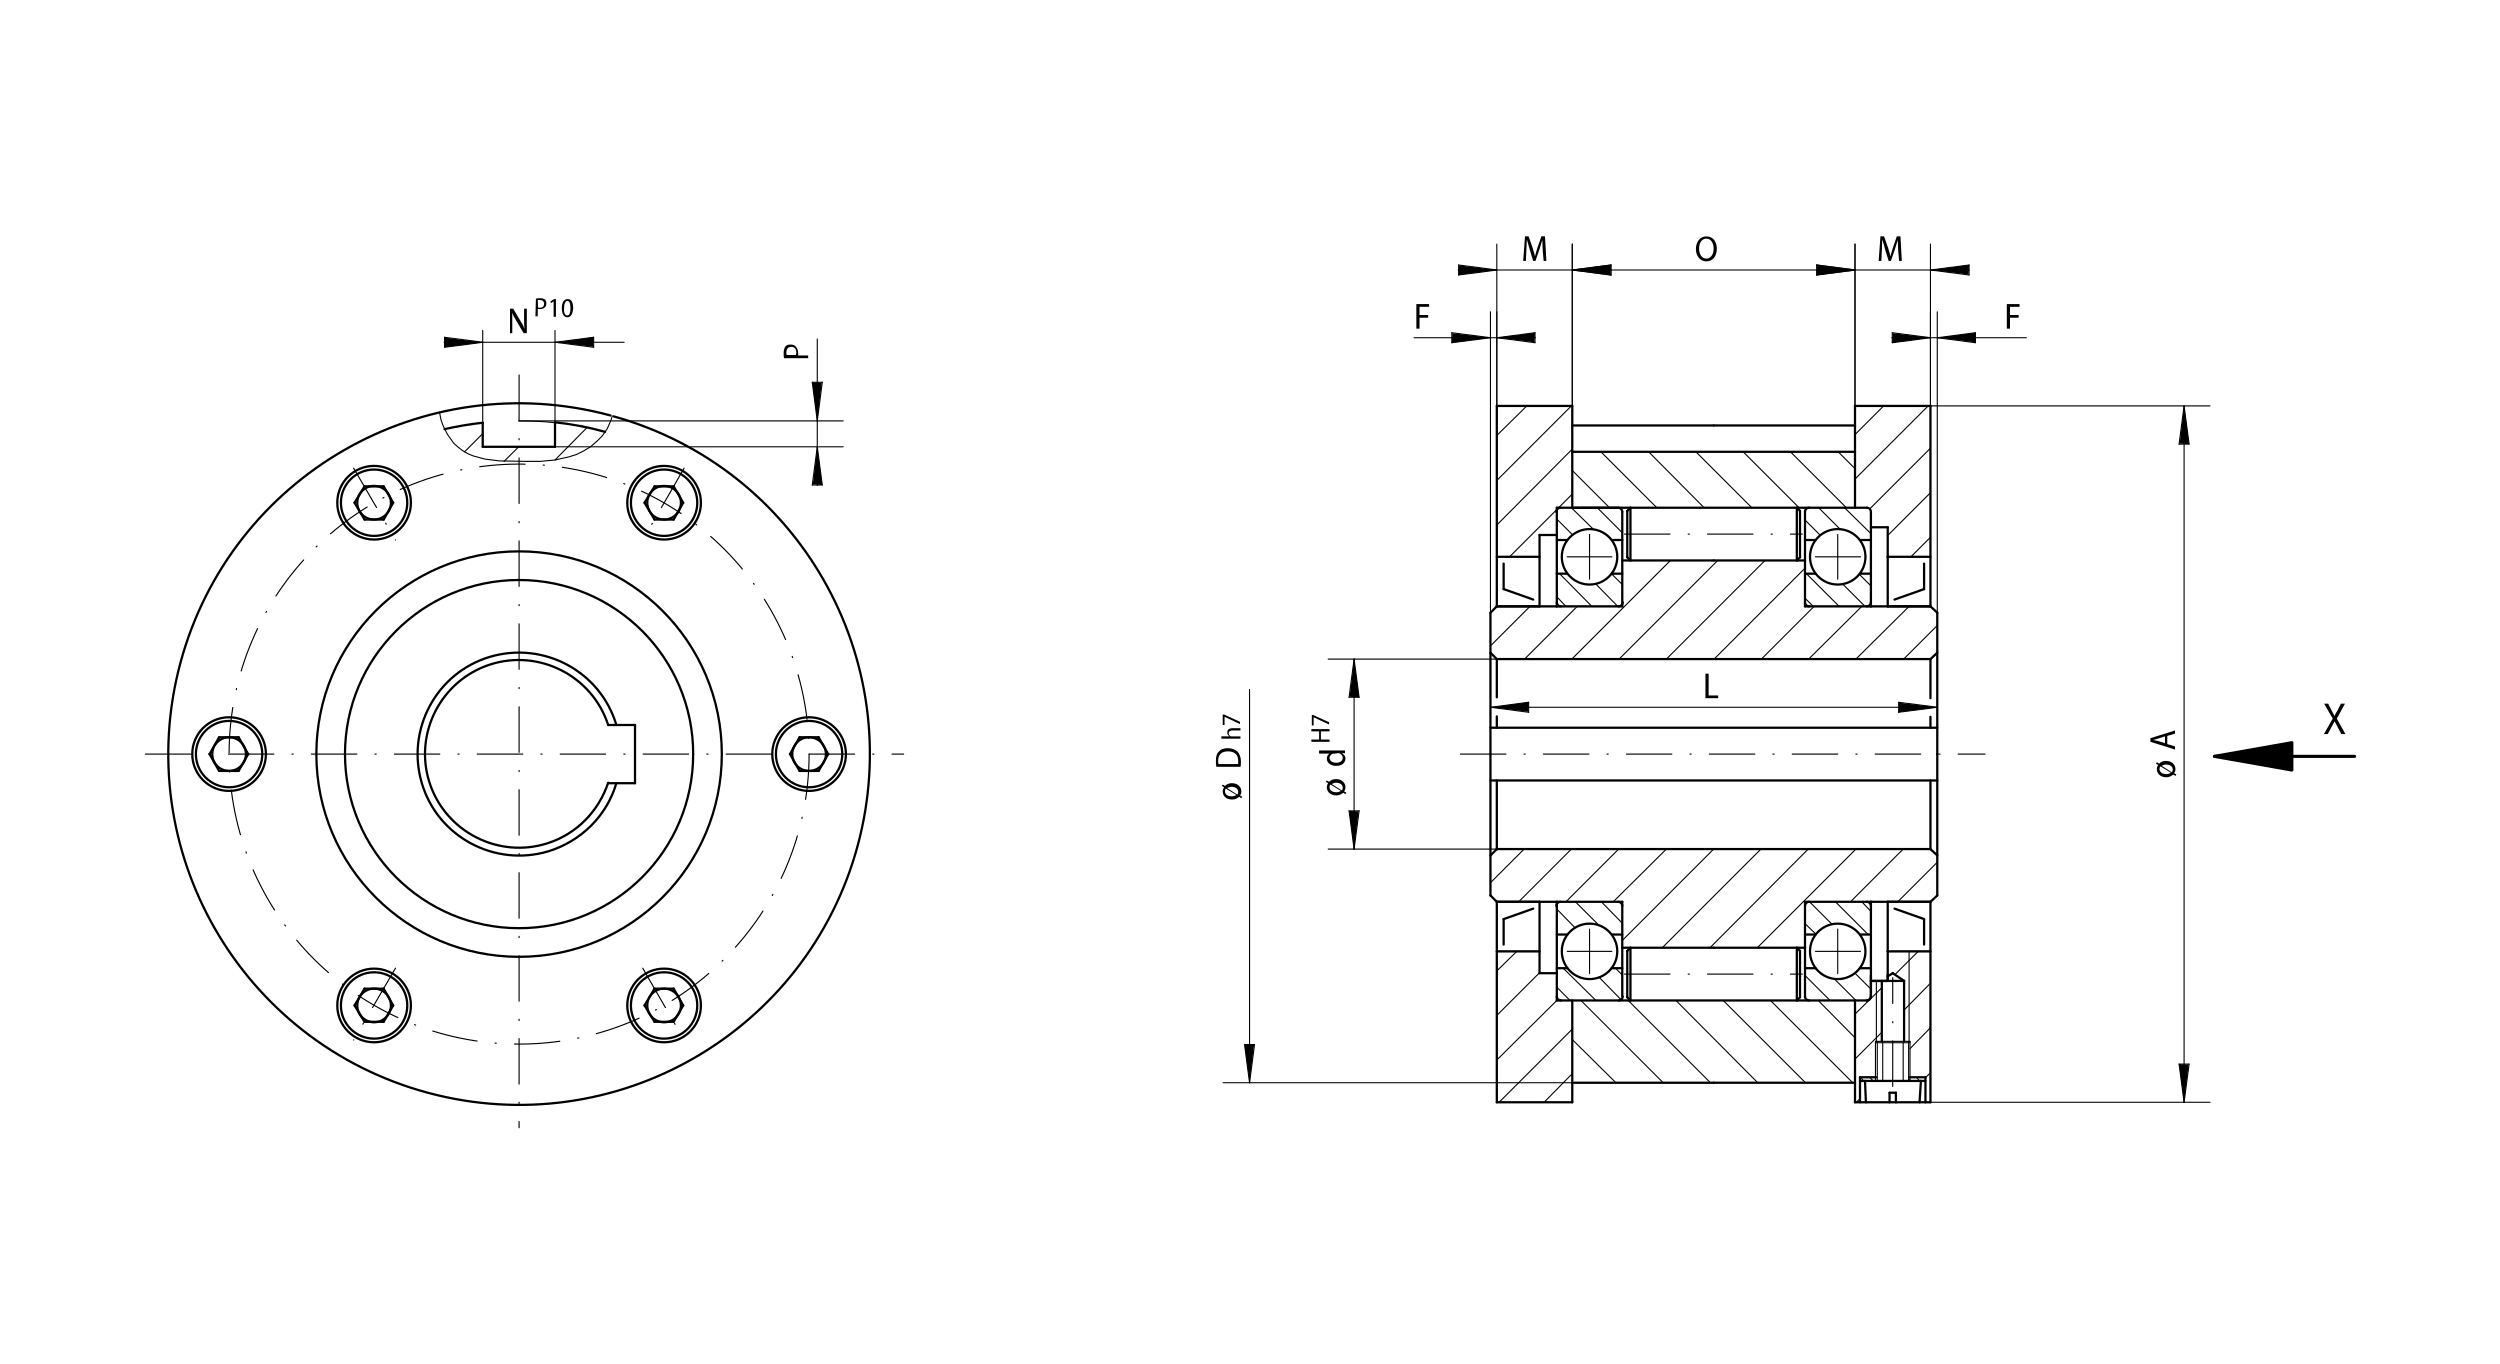 <?xml version="1.0" encoding="utf-8"?>
<!-- Generator: Adobe Illustrator 16.0.4, SVG Export Plug-In . SVG Version: 6.00 Build 0)  -->
<!DOCTYPE svg PUBLIC "-//W3C//DTD SVG 1.1//EN" "http://www.w3.org/Graphics/SVG/1.1/DTD/svg11.dtd">
<svg version="1.1" id="Ebene_1" xmlns="http://www.w3.org/2000/svg" xmlns:xlink="http://www.w3.org/1999/xlink" x="0px" y="0px"
	 width="550px" height="300px" viewBox="22.5 271 550 300" style="enable-background:new 22.5 271 550 300;" xml:space="preserve">
<style type="text/css">
<![CDATA[
	.st0{stroke:#000000;stroke-width:0.7;stroke-linecap:round;stroke-linejoin:round;}
	.st1{fill:none;stroke:#000000;stroke-width:0.25;stroke-linecap:round;stroke-linejoin:round;stroke-dasharray:10,4,0.25,4;}
	.st2{fill:none;stroke:#000000;stroke-width:0.24;stroke-linecap:round;stroke-linejoin:round;}
	.st3{fill:none;stroke:#000000;stroke-width:0.5;stroke-linecap:round;stroke-linejoin:round;}
	.st4{fill:none;stroke:#000000;stroke-width:0.7;stroke-linecap:round;stroke-linejoin:round;}
]]>
</style>
<g>
	<path d="M140.4,336.7c0.2,0,0.5-0.1,0.9-0.1c0.5,0,0.8,0.1,1.1,0.3c0.2,0.2,0.3,0.5,0.3,0.8c0,0.4-0.1,0.7-0.3,0.9
		c-0.3,0.3-0.7,0.4-1.2,0.4c-0.1,0-0.3,0-0.4,0v1.6h-0.5L140.4,336.7L140.4,336.7L140.4,336.7z M140.9,338.7c0.1,0,0.2,0,0.4,0
		c0.6,0,0.9-0.3,0.9-0.9c0-0.5-0.4-0.8-0.9-0.8c-0.2,0-0.4,0-0.5,0L140.9,338.7L140.9,338.7z"/>
	<path d="M144.3,337.3L144.3,337.3l-0.6,0.4l-0.1-0.4l0.8-0.5h0.4v3.9h-0.5L144.3,337.3L144.3,337.3z"/>
	<path d="M147.3,340.8c-0.7,0-1.2-0.7-1.2-2c0-1.3,0.5-2,1.3-2c0.8,0,1.2,0.7,1.2,2C148.5,340.1,148.1,340.8,147.3,340.8
		L147.3,340.8L147.3,340.8z M147.3,340.4c0.5,0,0.7-0.6,0.7-1.6c0-1-0.2-1.6-0.7-1.6c-0.4,0-0.7,0.6-0.7,1.6
		C146.5,339.8,146.8,340.4,147.3,340.4L147.3,340.4z"/>
</g>
<g>
	<line class="st2" x1="350.4" y1="426.6" x2="448.7" y2="426.6"/>
	<line class="st2" x1="358.8" y1="425.5" x2="350.4" y2="426.6"/>
	<line class="st2" x1="350.4" y1="426.6" x2="358.8" y2="427.7"/>
	<line class="st2" x1="358.8" y1="427.7" x2="358.8" y2="425.5"/>
	<line class="st2" x1="440.2" y1="427.7" x2="448.7" y2="426.6"/>
	<line class="st2" x1="448.7" y1="426.6" x2="440.2" y2="425.5"/>
	<line class="st2" x1="440.2" y1="425.5" x2="440.2" y2="427.7"/>
	<g>
		<path d="M397.7,419.2h0.7v4.8h2.1v0.6h-2.8L397.7,419.2L397.7,419.2z"/>
	</g>
</g>
<g>
	<line class="st2" x1="447.2" y1="360.3" x2="447.2" y2="339.6"/>
	<line class="st2" x1="448.7" y1="405.8" x2="448.7" y2="339.6"/>
	<line class="st2" x1="438.7" y1="345.3" x2="468.3" y2="345.3"/>
	<line class="st2" x1="438.8" y1="346.4" x2="447.2" y2="345.3"/>
	<line class="st2" x1="447.2" y1="345.3" x2="438.8" y2="344.2"/>
	<line class="st2" x1="438.8" y1="344.2" x2="438.8" y2="346.4"/>
	<line class="st2" x1="457.1" y1="344.2" x2="448.7" y2="345.3"/>
	<line class="st2" x1="448.7" y1="345.3" x2="457.1" y2="346.4"/>
	<line class="st2" x1="457.1" y1="346.4" x2="457.1" y2="344.2"/>
	<g>
		<path d="M464.1,337.9h2.7v0.6h-2.1v1.8h1.9v0.6h-1.9v2.4h-0.7V337.9z"/>
	</g>
</g>
<g>
	<line class="st2" x1="128.7" y1="364" x2="128.7" y2="343.7"/>
	<line class="st2" x1="144.6" y1="364" x2="144.6" y2="343.7"/>
	<line class="st2" x1="120.2" y1="346.3" x2="159.8" y2="346.3"/>
	<line class="st2" x1="120.3" y1="347.4" x2="128.7" y2="346.3"/>
	<line class="st2" x1="128.7" y1="346.3" x2="120.3" y2="345.2"/>
	<line class="st2" x1="120.3" y1="345.2" x2="120.3" y2="347.4"/>
	<line class="st2" x1="153.1" y1="345.2" x2="144.6" y2="346.3"/>
	<line class="st2" x1="144.6" y1="346.3" x2="153.1" y2="347.4"/>
	<line class="st2" x1="153.1" y1="347.4" x2="153.1" y2="345.2"/>
	<g>
		<path d="M134.7,344.3v-5.4h0.7l1.6,2.7c0.4,0.6,0.7,1.2,0.9,1.8l0,0c-0.1-0.7-0.1-1.4-0.1-2.2v-2.3h0.6v5.4h-0.7l-1.6-2.7
			c-0.4-0.6-0.7-1.2-0.9-1.8l0,0c0,0.7,0,1.3,0,2.2v2.3L134.7,344.3L134.7,344.3z"/>
	</g>
</g>
<g>
	<line class="st2" x1="136.7" y1="363.6" x2="208" y2="363.6"/>
	<line class="st2" x1="144.6" y1="369.3" x2="208" y2="369.3"/>
	<line class="st2" x1="202.3" y1="345.6" x2="202.3" y2="377.8"/>
	<line class="st2" x1="201.2" y1="355.1" x2="202.3" y2="363.6"/>
	<line class="st2" x1="202.3" y1="363.6" x2="203.4" y2="355.1"/>
	<line class="st2" x1="203.4" y1="355.1" x2="201.2" y2="355.1"/>
	<line class="st2" x1="203.4" y1="377.7" x2="202.3" y2="369.3"/>
	<line class="st2" x1="202.3" y1="369.3" x2="201.2" y2="377.7"/>
	<line class="st2" x1="201.2" y1="377.7" x2="203.4" y2="377.7"/>
	<g>
		<path d="M195,349.8c-0.1-0.3-0.1-0.7-0.1-1.2c0-0.6,0.2-1.1,0.4-1.4c0.3-0.3,0.6-0.4,1.1-0.4c0.5,0,0.9,0.1,1.1,0.4
			c0.4,0.3,0.6,0.9,0.6,1.5c0,0.2,0,0.4,0,0.5h2.2v0.6L195,349.8L195,349.8z M197.6,349.1c0-0.1,0.1-0.3,0.1-0.5
			c0-0.8-0.4-1.3-1.1-1.3c-0.7,0-1.1,0.5-1.1,1.2c0,0.3,0,0.5,0.1,0.6L197.6,349.1L197.6,349.1z"/>
	</g>
</g>
<line class="st1" x1="379.9" y1="388.5" x2="419" y2="388.5"/>
<line class="st1" x1="379.9" y1="485.3" x2="419" y2="485.3"/>
<line class="st3" x1="380.5" y1="393.6" x2="380.5" y2="383.4"/>
<line class="st3" x1="418.5" y1="393.6" x2="418.5" y2="383.4"/>
<line class="st3" x1="380.5" y1="490.4" x2="380.5" y2="480.2"/>
<line class="st3" x1="418.5" y1="490.4" x2="418.5" y2="480.2"/>
<line class="st3" x1="399.5" y1="364.6" x2="430.6" y2="364.6"/>
<line class="st3" x1="430.6" y1="382.7" x2="430.6" y2="360.3"/>
<circle class="st3" cx="372.2" cy="393.5" r="6.1"/>
<path class="st3" d="M365,403.5c0,0.5,0.4,0.9,0.9,0.9"/>
<path class="st3" d="M378.6,404.4c0.5,0,0.9-0.4,0.9-0.9"/>
<path class="st3" d="M365.8,382.7c-0.5,0-0.9,0.4-0.9,0.9"/>
<path class="st3" d="M379.4,383.6c0-0.5-0.4-0.9-0.9-0.9"/>
<line class="st1" x1="372.2" y1="398.4" x2="372.2" y2="388.6"/>
<line class="st1" x1="367.3" y1="393.5" x2="377.1" y2="393.5"/>
<line class="st3" x1="379.4" y1="404.4" x2="379.4" y2="383.6"/>
<line class="st3" x1="365" y1="404.4" x2="379.4" y2="404.4"/>
<line class="st3" x1="365" y1="397.2" x2="367.3" y2="397.2"/>
<line class="st3" x1="377.1" y1="397.2" x2="379.4" y2="397.2"/>
<line class="st3" x1="365" y1="389.8" x2="367.3" y2="389.8"/>
<line class="st3" x1="377.1" y1="389.8" x2="379.4" y2="389.8"/>
<line class="st3" x1="365" y1="404.4" x2="365" y2="382.7"/>
<line class="st3" x1="365" y1="382.7" x2="378.6" y2="382.7"/>
<line class="st3" x1="379.4" y1="394.3" x2="399.5" y2="394.3"/>
<line class="st3" x1="351.8" y1="404.4" x2="365" y2="404.4"/>
<line class="st3" x1="350.4" y1="436.9" x2="350.4" y2="405.8"/>
<line class="st3" x1="368.4" y1="382.7" x2="433.2" y2="382.7"/>
<line class="st3" x1="368.4" y1="364.6" x2="399.5" y2="364.6"/>
<line class="st3" x1="368.4" y1="382.7" x2="368.4" y2="360.3"/>
<line class="st3" x1="448.7" y1="436.9" x2="448.7" y2="405.8"/>
<line class="st3" x1="434.1" y1="404.4" x2="447.2" y2="404.4"/>
<line class="st3" x1="399.5" y1="394.3" x2="419.6" y2="394.3"/>
<line class="st3" x1="434.1" y1="404.4" x2="434.1" y2="383.6"/>
<line class="st3" x1="419.6" y1="389.8" x2="421.9" y2="389.8"/>
<line class="st3" x1="431.8" y1="389.8" x2="434.1" y2="389.8"/>
<line class="st3" x1="419.6" y1="397.2" x2="421.9" y2="397.2"/>
<line class="st3" x1="431.8" y1="397.2" x2="434.1" y2="397.2"/>
<line class="st3" x1="419.6" y1="404.4" x2="434.1" y2="404.4"/>
<line class="st3" x1="419.6" y1="404.4" x2="419.6" y2="383.6"/>
<line class="st1" x1="421.9" y1="393.5" x2="431.8" y2="393.5"/>
<line class="st1" x1="426.8" y1="398.4" x2="426.8" y2="388.6"/>
<path class="st3" d="M420.5,382.7c-0.5,0-0.9,0.4-0.9,0.9"/>
<path class="st3" d="M434.1,383.6c0-0.5-0.4-0.9-0.9-0.9"/>
<path class="st3" d="M419.6,403.5c0,0.5,0.4,0.9,0.9,0.9"/>
<path class="st3" d="M433.2,404.4c0.5,0,0.9-0.4,0.9-0.9"/>
<circle class="st3" cx="426.8" cy="393.5" r="6.1"/>
<line class="st3" x1="368.4" y1="509.2" x2="399.5" y2="509.2"/>
<line class="st3" x1="430.6" y1="513.5" x2="430.6" y2="491.1"/>
<line class="st3" x1="399.5" y1="509.2" x2="430.6" y2="509.2"/>
<line class="st3" x1="448.7" y1="468" x2="448.7" y2="436.9"/>
<line class="st3" x1="351.8" y1="416" x2="447.2" y2="416"/>
<line class="st3" x1="447.2" y1="404.4" x2="448.7" y2="405.8"/>
<line class="st3" x1="350.4" y1="405.8" x2="351.8" y2="404.4"/>
<line class="st3" x1="447.2" y1="469.4" x2="448.7" y2="468"/>
<line class="st3" x1="351.8" y1="404.4" x2="351.8" y2="360.3"/>
<line class="st3" x1="361.2" y1="388.7" x2="365" y2="388.7"/>
<line class="st3" x1="351.8" y1="393.5" x2="361.2" y2="393.5"/>
<line class="st3" x1="361.2" y1="404.4" x2="361.2" y2="388.7"/>
<line class="st3" x1="351.8" y1="404.4" x2="361.2" y2="404.4"/>
<line class="st3" x1="447.2" y1="404.4" x2="447.2" y2="360.3"/>
<line class="st3" x1="437.8" y1="393.5" x2="447.2" y2="393.5"/>
<line class="st3" x1="437.8" y1="404.4" x2="437.8" y2="393.5"/>
<line class="st3" x1="437.8" y1="404.4" x2="447.2" y2="404.4"/>
<line class="st1" x1="343.8" y1="436.9" x2="459.2" y2="436.9"/>
<line class="st3" x1="351.8" y1="513.5" x2="351.8" y2="469.4"/>
<line class="st3" x1="368.4" y1="513.5" x2="368.4" y2="491.1"/>
<line class="st3" x1="351.8" y1="513.5" x2="368.4" y2="513.5"/>
<line class="st3" x1="447.2" y1="513.5" x2="447.2" y2="469.4"/>
<line class="st2" x1="435.1" y1="500.1" x2="442.7" y2="500.1"/>
<line class="st3" x1="431.7" y1="508" x2="435.3" y2="508"/>
<line class="st3" x1="442.5" y1="508" x2="446.1" y2="508"/>
<line class="st3" x1="431.7" y1="508.8" x2="446.1" y2="508.8"/>
<line class="st3" x1="444.8" y1="513.5" x2="445.1" y2="508.8"/>
<line class="st3" x1="432.8" y1="508.8" x2="433" y2="513.5"/>
<line class="st3" x1="438.2" y1="513.5" x2="438.2" y2="511.4"/>
<line class="st3" x1="438.2" y1="511.4" x2="439.6" y2="511.4"/>
<line class="st3" x1="439.6" y1="513.5" x2="439.6" y2="511.4"/>
<line class="st2" x1="436.7" y1="508.8" x2="436.7" y2="500.1"/>
<line class="st2" x1="441.2" y1="508.8" x2="441.2" y2="500.1"/>
<line class="st2" x1="442.7" y1="508.8" x2="442.7" y2="500.1"/>
<line class="st2" x1="435.5" y1="508.8" x2="435.5" y2="500.1"/>
<line class="st2" x1="435.3" y1="500.1" x2="435.3" y2="486.8"/>
<line class="st3" x1="441.4" y1="500.1" x2="441.4" y2="486.8"/>
<line class="st2" x1="442.5" y1="500.1" x2="442.5" y2="480.3"/>
<line class="st3" x1="446.1" y1="513.5" x2="446.1" y2="508"/>
<line class="st3" x1="431.7" y1="513.5" x2="431.7" y2="508"/>
<path class="st3" d="M433.2,491.1c0.5,0,0.9-0.4,0.9-0.9"/>
<line class="st3" x1="434.1" y1="490.2" x2="434.1" y2="485.6"/>
<line class="st1" x1="438.9" y1="510" x2="438.9" y2="486.1"/>
<line class="st3" x1="437.8" y1="393.5" x2="437.8" y2="387"/>
<line class="st3" x1="434.1" y1="387" x2="437.8" y2="387"/>
<line class="st3" x1="434.1" y1="486.8" x2="437.8" y2="486.8"/>
<line class="st3" x1="437.8" y1="486.8" x2="437.8" y2="485.5"/>
<line class="st3" x1="353.3" y1="400.6" x2="353.3" y2="395"/>
<line class="st3" x1="353.3" y1="400.6" x2="359.8" y2="402.9"/>
<line class="st3" x1="445.8" y1="400.6" x2="445.8" y2="395"/>
<line class="st3" x1="439.3" y1="402.9" x2="445.8" y2="400.6"/>
<line class="st2" x1="442.4" y1="508.8" x2="442.4" y2="500.1"/>
<line class="st2" x1="435.1" y1="508.8" x2="435.1" y2="500.1"/>
<line class="st3" x1="436.5" y1="500.1" x2="436.5" y2="486.8"/>
<line class="st2" x1="435.1" y1="500.4" x2="442.7" y2="500.4"/>
<line class="st3" x1="439.3" y1="470.9" x2="445.8" y2="473.2"/>
<line class="st3" x1="445.8" y1="478.8" x2="445.8" y2="473.2"/>
<line class="st3" x1="353.3" y1="473.2" x2="359.8" y2="470.9"/>
<line class="st3" x1="353.3" y1="478.8" x2="353.3" y2="473.2"/>
<line class="st3" x1="434.1" y1="486.8" x2="437.8" y2="486.8"/>
<line class="st3" x1="437.8" y1="486.8" x2="437.8" y2="480.3"/>
<line class="st3" x1="437.8" y1="469.4" x2="447.2" y2="469.4"/>
<line class="st3" x1="437.8" y1="480.3" x2="437.8" y2="469.4"/>
<line class="st3" x1="437.8" y1="480.3" x2="447.2" y2="480.3"/>
<line class="st3" x1="437.8" y1="486.8" x2="441.4" y2="486.8"/>
<line class="st3" x1="438.9" y1="485.1" x2="441.4" y2="486.8"/>
<line class="st3" x1="438.9" y1="485.1" x2="437.8" y2="485.8"/>
<line class="st3" x1="351.8" y1="469.4" x2="361.2" y2="469.4"/>
<line class="st3" x1="361.2" y1="485.1" x2="361.2" y2="469.4"/>
<line class="st3" x1="351.8" y1="480.3" x2="361.2" y2="480.3"/>
<line class="st3" x1="361.2" y1="485.1" x2="365" y2="485.1"/>
<line class="st3" x1="350.4" y1="468" x2="351.8" y2="469.4"/>
<circle class="st3" cx="426.8" cy="480.3" r="6.1"/>
<path class="st3" d="M434.1,470.3c0-0.5-0.4-0.9-0.9-0.9"/>
<path class="st3" d="M420.5,469.4c-0.5,0-0.9,0.4-0.9,0.9"/>
<path class="st3" d="M433.2,491.1c0.5,0,0.9-0.4,0.9-0.9"/>
<path class="st3" d="M419.6,490.2c0,0.5,0.4,0.9,0.9,0.9"/>
<line class="st2" x1="426.8" y1="485.2" x2="426.8" y2="475.4"/>
<line class="st2" x1="421.9" y1="480.3" x2="431.8" y2="480.3"/>
<line class="st3" x1="419.6" y1="490.2" x2="419.6" y2="469.4"/>
<line class="st3" x1="419.6" y1="469.4" x2="434.1" y2="469.4"/>
<line class="st3" x1="431.8" y1="476.6" x2="434.1" y2="476.6"/>
<line class="st3" x1="419.6" y1="476.6" x2="421.9" y2="476.6"/>
<line class="st3" x1="431.8" y1="484" x2="434.1" y2="484"/>
<line class="st3" x1="419.6" y1="484" x2="421.9" y2="484"/>
<line class="st3" x1="434.1" y1="490.2" x2="434.1" y2="469.4"/>
<line class="st3" x1="399.5" y1="479.5" x2="419.6" y2="479.5"/>
<line class="st3" x1="434.1" y1="469.4" x2="447.2" y2="469.4"/>
<circle class="st3" cx="372.2" cy="480.3" r="6.1"/>
<path class="st3" d="M365.8,469.4c-0.5,0-0.9,0.4-0.9,0.9"/>
<path class="st3" d="M379.4,470.3c0-0.5-0.4-0.9-0.9-0.9"/>
<path class="st3" d="M365,490.2c0,0.5,0.4,0.9,0.9,0.9"/>
<path class="st3" d="M378.6,491.1c0.5,0,0.9-0.4,0.9-0.9"/>
<line class="st2" x1="372.2" y1="485.2" x2="372.2" y2="475.4"/>
<line class="st2" x1="367.3" y1="480.3" x2="377.1" y2="480.3"/>
<line class="st3" x1="379.4" y1="490.2" x2="379.4" y2="469.4"/>
<line class="st3" x1="365" y1="469.4" x2="379.4" y2="469.4"/>
<line class="st3" x1="365" y1="476.6" x2="367.3" y2="476.6"/>
<line class="st3" x1="377.1" y1="476.6" x2="379.4" y2="476.6"/>
<line class="st3" x1="365" y1="484" x2="367.3" y2="484"/>
<line class="st3" x1="377.1" y1="484" x2="379.4" y2="484"/>
<line class="st3" x1="365" y1="491.1" x2="365" y2="469.4"/>
<line class="st3" x1="379.4" y1="479.5" x2="399.5" y2="479.5"/>
<line class="st3" x1="351.8" y1="469.4" x2="365" y2="469.4"/>
<line class="st3" x1="350.4" y1="468" x2="350.4" y2="436.9"/>
<line class="st3" x1="365" y1="491.1" x2="433.2" y2="491.1"/>
<line class="st3" x1="350.4" y1="431.1" x2="448.7" y2="431.1"/>
<line class="st3" x1="447.2" y1="416" x2="448.7" y2="414.6"/>
<line class="st3" x1="350.4" y1="414.6" x2="351.8" y2="416"/>
<line class="st3" x1="350.4" y1="442.7" x2="448.7" y2="442.7"/>
<line class="st3" x1="351.8" y1="457.8" x2="447.2" y2="457.8"/>
<line class="st3" x1="350.4" y1="459.2" x2="351.8" y2="457.8"/>
<line class="st3" x1="447.2" y1="457.8" x2="448.7" y2="459.2"/>
<line class="st3" x1="380.5" y1="383.4" x2="381.2" y2="382.7"/>
<line class="st3" x1="381.2" y1="394.3" x2="381.2" y2="382.7"/>
<line class="st3" x1="380.5" y1="393.6" x2="381.2" y2="394.3"/>
<line class="st3" x1="417.8" y1="382.7" x2="418.5" y2="383.4"/>
<line class="st3" x1="417.8" y1="394.3" x2="417.8" y2="382.7"/>
<line class="st3" x1="417.8" y1="394.3" x2="418.5" y2="393.6"/>
<line class="st3" x1="381.2" y1="491.1" x2="381.2" y2="479.5"/>
<line class="st3" x1="380.5" y1="480.2" x2="381.2" y2="479.5"/>
<line class="st3" x1="380.5" y1="490.4" x2="381.2" y2="491.1"/>
<line class="st3" x1="417.8" y1="479.5" x2="418.5" y2="480.2"/>
<line class="st3" x1="417.8" y1="491.1" x2="417.8" y2="479.5"/>
<line class="st3" x1="417.8" y1="491.1" x2="418.5" y2="490.4"/>
<line class="st3" x1="447.2" y1="424.6" x2="447.2" y2="416"/>
<line class="st3" x1="447.2" y1="431.1" x2="447.2" y2="428.7"/>
<line class="st3" x1="447.2" y1="457.8" x2="447.2" y2="442.7"/>
<line class="st3" x1="351.8" y1="424.4" x2="351.8" y2="416"/>
<line class="st3" x1="351.8" y1="431.1" x2="351.8" y2="428.6"/>
<line class="st3" x1="351.8" y1="457.8" x2="351.8" y2="442.7"/>
<line class="st3" x1="351.8" y1="360.3" x2="368.4" y2="360.3"/>
<line class="st3" x1="430.6" y1="360.3" x2="447.2" y2="360.3"/>
<line class="st3" x1="430.6" y1="513.5" x2="447.2" y2="513.5"/>
<line class="st3" x1="368.4" y1="370.4" x2="430.6" y2="370.4"/>
<g>
	<path d="M291.2,433.5V433h1.8v0c-0.1-0.1-0.3-0.2-0.4-0.4c-0.1-0.1-0.1-0.3-0.1-0.5c0-0.4,0.2-0.9,1.2-0.9h1.7v0.5h-1.7
		c-0.5,0-0.9,0.2-0.9,0.6c0,0.3,0.2,0.6,0.5,0.7c0.1,0,0.1,0,0.3,0h1.8v0.5H291.2L291.2,433.5z"/>
	<path d="M291.5,428.2h0.3l3.5,1.6v0.5l-3.4-1.6h0v1.8h-0.4L291.5,428.2L291.5,428.2z"/>
</g>
<line class="st3" x1="144.6" y1="364" x2="144.6" y2="369.3"/>
<line class="st3" x1="128.7" y1="364" x2="128.7" y2="369.3"/>
<line class="st3" x1="128.7" y1="369.3" x2="144.6" y2="369.3"/>
<path class="st3" d="M128.7,364c-2.8,0.3-5.6,0.8-8.4,1.4"/>
<polyline class="st2" points="119.2,361.7 119.5,363.3 120,364.7 120.9,366.5 121.6,367.5 122.3,368.5 123.2,369.3 124.2,370.1 
	125.4,370.8 126.6,371.3 129.2,372 132.4,372.4 138,372.5 141.4,372.5 144.6,372.2 147.7,371.5 149.3,371 150.9,370.2 152.4,369.3 
	153.8,368.1 155,366.9 156.1,365.3 156.9,363.5 157.2,362.5 "/>
<path class="st3" d="M155.6,366c-3.6-1-7.3-1.7-11-2.1"/>
<path class="st3" d="M156.8,362.4c-41.2-11.1-83.5,13.3-94.6,54.4c-11.1,41.2,13.3,83.5,54.4,94.6c41.2,11.1,83.5-13.3,94.6-54.4
	c11-40.9-12.9-83-53.7-94.4"/>
<path class="st2" d="M144.6,364c-2.6-0.3-5.3-0.4-8-0.4"/>
<line class="st1" x1="136.7" y1="353.5" x2="136.7" y2="519.1"/>
<path class="st3" d="M158.1,430.5c-3.5-11.8-16-18.5-27.8-15c-11.8,3.5-18.5,16-15,27.8c3.5,11.8,16,18.5,27.8,15
	c7.2-2.2,12.9-7.8,15-15"/>
<circle class="st3" cx="136.7" cy="436.9" r="38.3"/>
<circle class="st3" cx="136.7" cy="436.9" r="44.6"/>
<path class="st3" d="M156.3,430.5c-3.5-10.8-15.2-16.8-26-13.3c-10.8,3.5-16.8,15.2-13.3,26c3.5,10.8,15.2,16.8,26,13.3
	c6.3-2,11.2-7,13.3-13.3"/>
<line class="st1" x1="54.5" y1="436.9" x2="221.3" y2="436.9"/>
<line class="st3" x1="156.3" y1="430.5" x2="162.2" y2="430.5"/>
<line class="st3" x1="156.3" y1="443.3" x2="162.2" y2="443.3"/>
<line class="st3" x1="162.2" y1="430.5" x2="162.2" y2="443.3"/>
<circle class="st1" cx="136.7" cy="436.9" r="63.8"/>
<line class="st1" x1="173" y1="374" x2="163.9" y2="389.8"/>
<circle class="st3" cx="168.6" cy="381.6" r="8.1"/>
<circle class="st3" cx="168.6" cy="381.6" r="7.3"/>
<line class="st3" x1="172.8" y1="381.6" x2="170.7" y2="385.3"/>
<line class="st3" x1="166.5" y1="378" x2="164.3" y2="381.6"/>
<line class="st3" x1="166.5" y1="378" x2="170.7" y2="378"/>
<line class="st3" x1="164.3" y1="381.6" x2="166.5" y2="385.3"/>
<line class="st3" x1="166.5" y1="385.3" x2="170.7" y2="385.3"/>
<line class="st3" x1="170.7" y1="378" x2="172.8" y2="381.6"/>
<line class="st1" x1="100.3" y1="374" x2="109.5" y2="389.8"/>
<line class="st1" x1="109.5" y1="484" x2="100.3" y2="499.8"/>
<line class="st1" x1="163.9" y1="484" x2="173" y2="499.8"/>
<circle class="st3" cx="104.8" cy="381.6" r="8.1"/>
<circle class="st3" cx="72.9" cy="436.9" r="8.1"/>
<circle class="st3" cx="104.8" cy="492.2" r="8.1"/>
<circle class="st3" cx="168.6" cy="492.2" r="8.1"/>
<circle class="st3" cx="200.5" cy="436.9" r="8.1"/>
<circle class="st3" cx="104.8" cy="381.6" r="7.3"/>
<circle class="st3" cx="72.9" cy="436.9" r="7.3"/>
<circle class="st3" cx="104.8" cy="492.2" r="7.3"/>
<circle class="st3" cx="168.6" cy="492.2" r="7.3"/>
<circle class="st3" cx="200.5" cy="436.9" r="7.3"/>
<line class="st3" x1="102.7" y1="385.3" x2="106.9" y2="385.3"/>
<line class="st3" x1="77.1" y1="436.9" x2="75" y2="440.6"/>
<line class="st3" x1="106.9" y1="488.5" x2="109" y2="492.2"/>
<line class="st3" x1="166.5" y1="488.5" x2="170.7" y2="488.5"/>
<line class="st3" x1="198.4" y1="433.2" x2="196.3" y2="436.9"/>
<line class="st3" x1="100.5" y1="381.6" x2="102.7" y2="385.3"/>
<line class="st3" x1="70.7" y1="440.6" x2="75" y2="440.6"/>
<line class="st3" x1="109" y1="492.2" x2="106.9" y2="495.8"/>
<line class="st3" x1="170.7" y1="488.5" x2="172.8" y2="492.2"/>
<line class="st3" x1="198.4" y1="433.2" x2="202.6" y2="433.2"/>
<line class="st3" x1="102.7" y1="378" x2="100.5" y2="381.6"/>
<line class="st3" x1="68.6" y1="436.9" x2="70.7" y2="440.6"/>
<line class="st3" x1="102.7" y1="495.8" x2="106.9" y2="495.8"/>
<line class="st3" x1="172.8" y1="492.2" x2="170.7" y2="495.8"/>
<line class="st3" x1="202.6" y1="433.2" x2="204.7" y2="436.9"/>
<line class="st3" x1="102.7" y1="378" x2="106.9" y2="378"/>
<line class="st3" x1="70.7" y1="433.2" x2="68.6" y2="436.9"/>
<line class="st3" x1="100.5" y1="492.2" x2="102.7" y2="495.8"/>
<line class="st3" x1="166.5" y1="495.8" x2="170.7" y2="495.8"/>
<line class="st3" x1="204.7" y1="436.9" x2="202.6" y2="440.6"/>
<line class="st3" x1="106.9" y1="378" x2="109" y2="381.6"/>
<line class="st3" x1="70.7" y1="433.2" x2="75" y2="433.2"/>
<line class="st3" x1="102.7" y1="488.5" x2="100.5" y2="492.2"/>
<line class="st3" x1="164.3" y1="492.2" x2="166.5" y2="495.8"/>
<line class="st3" x1="198.4" y1="440.6" x2="202.6" y2="440.6"/>
<line class="st3" x1="109" y1="381.6" x2="106.9" y2="385.3"/>
<line class="st3" x1="75" y1="433.2" x2="77.1" y2="436.9"/>
<line class="st3" x1="102.7" y1="488.5" x2="106.9" y2="488.5"/>
<line class="st3" x1="166.5" y1="488.5" x2="164.3" y2="492.2"/>
<line class="st3" x1="196.3" y1="436.9" x2="198.4" y2="440.6"/>
<circle class="st3" cx="168.6" cy="381.6" r="3.7"/>
<circle class="st3" cx="168.6" cy="492.2" r="3.7"/>
<circle class="st3" cx="72.9" cy="436.9" r="3.7"/>
<circle class="st3" cx="104.8" cy="381.6" r="3.7"/>
<circle class="st3" cx="200.5" cy="436.9" r="3.7"/>
<circle class="st3" cx="104.8" cy="492.2" r="3.7"/>
<g>
	<line class="st2" x1="442.8" y1="508.8" x2="442.5" y2="508.5"/>
	<line class="st2" x1="444.8" y1="508.8" x2="444.1" y2="508"/>
</g>
<g>
	<line class="st2" x1="432.5" y1="508.8" x2="431.8" y2="508"/>
	<line class="st2" x1="434.6" y1="508.8" x2="433.8" y2="508"/>
</g>
<g>
	<line class="st2" x1="351.8" y1="457.8" x2="314.7" y2="457.8"/>
	<line class="st2" x1="351.8" y1="416" x2="314.7" y2="416"/>
	<line class="st2" x1="320.4" y1="457.8" x2="320.4" y2="416"/>
	<line class="st2" x1="319.3" y1="449.4" x2="320.4" y2="457.8"/>
	<line class="st2" x1="320.4" y1="457.8" x2="321.5" y2="449.4"/>
	<line class="st2" x1="321.5" y1="449.4" x2="319.3" y2="449.4"/>
	<line class="st2" x1="321.5" y1="424.4" x2="320.4" y2="416"/>
	<line class="st2" x1="320.4" y1="416" x2="319.3" y2="424.4"/>
	<line class="st2" x1="319.3" y1="424.4" x2="321.5" y2="424.4"/>
	<g>
		<path d="M314.4,444.2c0-0.3,0.1-0.6,0.3-0.9l-0.5-0.3l0.2-0.3l0.5,0.3c0.4-0.4,0.9-0.6,1.5-0.6c1.4,0,2.1,0.9,2.1,1.8
			c0,0.3-0.1,0.7-0.3,0.9l0.5,0.3l-0.2,0.3l-0.5-0.3c-0.3,0.3-0.9,0.6-1.5,0.6C315.2,446,314.4,445.2,314.4,444.2L314.4,444.2
			L314.4,444.2z M315.2,443.6c-0.2,0.2-0.2,0.4-0.2,0.6c0,0.8,0.8,1.1,1.5,1.1c0.3,0,0.7-0.1,1-0.3l0,0L315.2,443.6z M317.7,444.9
			c0.2-0.2,0.2-0.4,0.2-0.6c0-0.7-0.6-1.1-1.5-1.1c-0.3,0-0.6,0.1-0.9,0.3l0,0L317.7,444.9z"/>
	</g>
	<g>
		<path d="M312.7,436.1h4.7c0.3,0,0.7,0,1,0v0.6l-0.7,0v0c0.4,0.2,0.8,0.6,0.8,1.2c0,0.9-0.8,1.6-2,1.6c-1.3,0-2.1-0.7-2.1-1.6
			c0-0.6,0.3-0.9,0.6-1.1v0h-2.3V436.1z M316.1,436.8c-0.1,0-0.2,0-0.3,0c-0.4,0.1-0.8,0.5-0.8,0.9c0,0.7,0.6,1.1,1.5,1.1
			c0.8,0,1.4-0.4,1.4-1.1c0-0.4-0.3-0.8-0.8-1c-0.1,0-0.2,0-0.3,0L316.1,436.8L316.1,436.8z"/>
	</g>
</g>
<g>
	<line class="st2" x1="357.8" y1="457.8" x2="350.4" y2="465.2"/>
	<line class="st2" x1="368.2" y1="457.8" x2="356.6" y2="469.4"/>
	<line class="st2" x1="378.6" y1="457.8" x2="367" y2="469.4"/>
	<line class="st2" x1="389.1" y1="457.8" x2="377.4" y2="469.4"/>
	<line class="st2" x1="399.5" y1="457.8" x2="379.4" y2="477.9"/>
	<line class="st2" x1="409.9" y1="457.8" x2="388.2" y2="479.5"/>
	<line class="st2" x1="420.3" y1="457.8" x2="398.7" y2="479.5"/>
	<line class="st2" x1="430.8" y1="457.8" x2="409.1" y2="479.5"/>
	<line class="st2" x1="441.2" y1="457.8" x2="429.6" y2="469.4"/>
	<line class="st2" x1="419.6" y1="479.4" x2="419.5" y2="479.5"/>
	<line class="st2" x1="448.7" y1="460.7" x2="440" y2="469.4"/>
</g>
<g>
	<line class="st2" x1="359.1" y1="404.4" x2="350.4" y2="413.1"/>
	<line class="st2" x1="379.5" y1="394.3" x2="379.4" y2="394.4"/>
	<line class="st2" x1="369.5" y1="404.4" x2="357.9" y2="416"/>
	<line class="st2" x1="390" y1="394.3" x2="368.3" y2="416"/>
	<line class="st2" x1="400.4" y1="394.3" x2="378.7" y2="416"/>
	<line class="st2" x1="410.8" y1="394.3" x2="389.1" y2="416"/>
	<line class="st2" x1="419.6" y1="396" x2="399.6" y2="416"/>
	<line class="st2" x1="421.6" y1="404.4" x2="410" y2="416"/>
	<line class="st2" x1="432.1" y1="404.4" x2="420.4" y2="416"/>
	<line class="st2" x1="442.5" y1="404.4" x2="430.8" y2="416"/>
	<line class="st2" x1="448.7" y1="408.6" x2="441.3" y2="416"/>
</g>
<g>
	<line class="st2" x1="350.4" y1="405.8" x2="350.4" y2="339.6"/>
	<line class="st2" x1="351.8" y1="360.3" x2="351.8" y2="339.6"/>
	<line class="st2" x1="333.6" y1="345.3" x2="360.3" y2="345.3"/>
	<line class="st2" x1="341.9" y1="346.4" x2="350.4" y2="345.3"/>
	<line class="st2" x1="350.4" y1="345.3" x2="341.9" y2="344.2"/>
	<line class="st2" x1="341.9" y1="344.2" x2="341.9" y2="346.4"/>
	<line class="st2" x1="360.2" y1="344.2" x2="351.8" y2="345.3"/>
	<line class="st2" x1="351.8" y1="345.3" x2="360.2" y2="346.4"/>
	<line class="st2" x1="360.2" y1="346.4" x2="360.2" y2="344.2"/>
	<g>
		<path d="M334.2,337.9h2.7v0.6h-2.1v1.8h1.9v0.6h-1.9v2.4h-0.7V337.9z"/>
	</g>
</g>
<g>
	<line class="st2" x1="351.8" y1="360.3" x2="351.8" y2="324.7"/>
	<line class="st2" x1="368.4" y1="360.3" x2="368.4" y2="324.7"/>
	<line class="st2" x1="343.3" y1="330.4" x2="376.9" y2="330.4"/>
	<line class="st2" x1="343.4" y1="331.5" x2="351.8" y2="330.4"/>
	<line class="st2" x1="351.8" y1="330.4" x2="343.4" y2="329.3"/>
	<line class="st2" x1="343.4" y1="329.3" x2="343.4" y2="331.5"/>
	<line class="st2" x1="376.9" y1="329.3" x2="368.4" y2="330.4"/>
	<line class="st2" x1="368.4" y1="330.4" x2="376.9" y2="331.5"/>
	<line class="st2" x1="376.9" y1="331.5" x2="376.9" y2="329.3"/>
	<g>
		<path d="M361.9,326.1c0-0.8-0.1-1.7-0.1-2.3h0c-0.2,0.6-0.4,1.3-0.6,2l-0.9,2.6h-0.5l-0.8-2.6c-0.2-0.8-0.4-1.5-0.6-2.1h0
			c0,0.7-0.1,1.6-0.1,2.4l-0.1,2.3h-0.6l0.4-5.4h0.8l0.9,2.6c0.2,0.7,0.4,1.3,0.5,1.8h0c0.1-0.5,0.3-1.1,0.5-1.8l0.9-2.6h0.8
			l0.3,5.4h-0.6L361.9,326.1z"/>
	</g>
</g>
<g>
	<line class="st2" x1="430.6" y1="360.3" x2="430.6" y2="324.7"/>
	<line class="st2" x1="447.2" y1="360.3" x2="447.2" y2="324.7"/>
	<line class="st2" x1="422.1" y1="330.4" x2="455.7" y2="330.4"/>
	<line class="st2" x1="422.2" y1="331.5" x2="430.6" y2="330.4"/>
	<line class="st2" x1="430.6" y1="330.4" x2="422.2" y2="329.3"/>
	<line class="st2" x1="422.2" y1="329.3" x2="422.2" y2="331.5"/>
	<line class="st2" x1="455.7" y1="329.3" x2="447.2" y2="330.4"/>
	<line class="st2" x1="447.2" y1="330.4" x2="455.7" y2="331.5"/>
	<line class="st2" x1="455.7" y1="331.5" x2="455.7" y2="329.3"/>
	<g>
		<path d="M440.1,326.1c0-0.8-0.1-1.7-0.1-2.3h0c-0.2,0.6-0.4,1.3-0.6,2l-0.9,2.6H438l-0.8-2.6c-0.2-0.8-0.4-1.5-0.6-2.1h0
			c0,0.7-0.1,1.6-0.1,2.4l-0.1,2.3h-0.6l0.4-5.4h0.8l0.9,2.6c0.2,0.7,0.4,1.3,0.5,1.8h0c0.1-0.5,0.3-1.1,0.5-1.8l0.9-2.6h0.8
			l0.3,5.4h-0.6L440.1,326.1z"/>
	</g>
</g>
<g>
	<line class="st2" x1="368.4" y1="360.3" x2="368.4" y2="324.7"/>
	<line class="st2" x1="430.6" y1="360.3" x2="430.6" y2="324.7"/>
	<line class="st2" x1="368.4" y1="330.4" x2="430.6" y2="330.4"/>
	<line class="st2" x1="376.9" y1="329.3" x2="368.4" y2="330.4"/>
	<line class="st2" x1="368.4" y1="330.4" x2="376.9" y2="331.5"/>
	<line class="st2" x1="376.9" y1="331.5" x2="376.9" y2="329.3"/>
	<line class="st2" x1="422.2" y1="331.5" x2="430.6" y2="330.4"/>
	<line class="st2" x1="430.6" y1="330.4" x2="422.2" y2="329.3"/>
	<line class="st2" x1="422.2" y1="329.3" x2="422.2" y2="331.5"/>
	<g>
		<path d="M397.9,328.5c-1.3,0-2.3-1.1-2.3-2.7c0-1.7,1-2.8,2.3-2.8c1.4,0,2.3,1.1,2.3,2.7C400.2,327.5,399.2,328.5,397.9,328.5
			L397.9,328.5L397.9,328.5z M397.9,327.9c1,0,1.6-1,1.6-2.2c0-1.1-0.5-2.2-1.6-2.2s-1.6,1.1-1.6,2.2
			C396.3,326.9,396.9,327.9,397.9,327.9L397.9,327.9L397.9,327.9z"/>
	</g>
</g>
<g>
	<line class="st2" x1="447.2" y1="513.5" x2="508.7" y2="513.5"/>
	<line class="st2" x1="447.2" y1="360.3" x2="508.7" y2="360.3"/>
	<line class="st2" x1="503" y1="513.5" x2="503" y2="360.3"/>
	<line class="st2" x1="501.9" y1="505.1" x2="503" y2="513.5"/>
	<line class="st2" x1="503" y1="513.5" x2="504.1" y2="505.1"/>
	<line class="st2" x1="504.1" y1="505.1" x2="501.9" y2="505.1"/>
	<line class="st2" x1="504.1" y1="368.7" x2="503" y2="360.3"/>
	<line class="st2" x1="503" y1="360.3" x2="501.9" y2="368.7"/>
	<line class="st2" x1="501.9" y1="368.7" x2="504.1" y2="368.7"/>
	<g>
		<path d="M497,440.2c0-0.3,0.1-0.6,0.3-0.9l-0.5-0.3l0.2-0.3l0.5,0.3c0.4-0.4,0.9-0.6,1.5-0.6c1.4,0,2.1,0.9,2.1,1.8
			c0,0.3-0.1,0.7-0.3,0.9l0.5,0.3l-0.2,0.3l-0.5-0.3c-0.3,0.3-0.9,0.6-1.5,0.6C497.8,442,497,441.2,497,440.2L497,440.2L497,440.2z
			 M497.8,439.6c-0.2,0.2-0.2,0.4-0.2,0.6c0,0.8,0.8,1.1,1.5,1.1c0.3,0,0.7-0.1,1-0.3l0,0L497.8,439.6z M500.3,440.9
			c0.2-0.2,0.2-0.4,0.2-0.6c0-0.7-0.6-1.1-1.5-1.1c-0.3,0-0.6,0.1-0.9,0.3l0,0L500.3,440.9z"/>
	</g>
	<g>
		<path d="M499.3,434.7l1.7,0.5v0.7l-5.4-1.7v-0.8l5.4-1.7v0.7l-1.7,0.5V434.7z M498.8,433l-1.6,0.5c-0.4,0.1-0.7,0.2-1,0.3v0
			c0.3,0.1,0.6,0.1,1,0.2l1.6,0.5L498.8,433L498.8,433z"/>
	</g>
</g>
<g>
	<line class="st2" x1="399.5" y1="509.2" x2="291.6" y2="509.2"/>
	<line class="st2" x1="297.4" y1="509.2" x2="297.4" y2="422.7"/>
	<line class="st2" x1="296.3" y1="500.8" x2="297.4" y2="509.2"/>
	<line class="st2" x1="297.4" y1="509.2" x2="298.5" y2="500.8"/>
	<line class="st2" x1="298.5" y1="500.8" x2="296.3" y2="500.8"/>
	<g>
		<path d="M291.5,445.1c0-0.3,0.1-0.6,0.3-0.9l-0.5-0.3l0.2-0.3l0.5,0.3c0.4-0.4,0.9-0.6,1.5-0.6c1.4,0,2.1,0.9,2.1,1.8
			c0,0.3-0.1,0.7-0.3,0.9l0.5,0.3l-0.2,0.3l-0.5-0.3c-0.3,0.3-0.9,0.6-1.5,0.6C292.2,446.9,291.5,446.1,291.5,445.1L291.5,445.1
			L291.5,445.1z M292.2,444.5c-0.2,0.2-0.2,0.4-0.2,0.6c0,0.8,0.8,1.1,1.5,1.1c0.3,0,0.7-0.1,1-0.3l0,0L292.2,444.5z M294.7,445.8
			c0.2-0.2,0.2-0.4,0.2-0.6c0-0.7-0.6-1.1-1.5-1.1c-0.3,0-0.6,0.1-0.9,0.3l0,0L294.7,445.8z"/>
	</g>
	<g>
		<path d="M290.1,439.7c-0.1-0.4-0.1-0.9-0.1-1.4c0-0.9,0.2-1.6,0.7-2c0.4-0.5,1.1-0.7,1.9-0.7c0.9,0,1.6,0.3,2.1,0.7
			c0.5,0.5,0.8,1.3,0.8,2.2c0,0.5,0,0.9-0.1,1.2L290.1,439.7L290.1,439.7z M294.9,439.1c0-0.2,0-0.4,0-0.7c0-1.4-0.8-2.1-2.3-2.1
			c-1.3,0-2.1,0.7-2.1,2c0,0.3,0,0.6,0.1,0.8H294.9L294.9,439.1z"/>
	</g>
</g>
<g>
	<line class="st2" x1="367" y1="404.4" x2="365" y2="402.3"/>
	<line class="st2" x1="372.7" y1="404.4" x2="365.6" y2="397.2"/>
	<line class="st2" x1="378.4" y1="404.4" x2="373.6" y2="399.5"/>
	<line class="st2" x1="379.4" y1="399.6" x2="377.1" y2="397.3"/>
</g>
<g>
	<line class="st2" x1="421.4" y1="404.4" x2="419.6" y2="402.6"/>
	<path class="st2" d="M419.6,399.8"/>
	<path class="st2" d="M424.2,404.4"/>
	<line class="st2" x1="427.1" y1="404.4" x2="419.9" y2="397.2"/>
	<line class="st2" x1="432.8" y1="404.4" x2="428" y2="399.6"/>
	<line class="st2" x1="434.1" y1="399.9" x2="431.6" y2="397.4"/>
</g>
<g>
	<line class="st2" x1="423" y1="388.8" x2="419.6" y2="385.4"/>
	<line class="st2" x1="427.3" y1="387.4" x2="422.6" y2="382.7"/>
	<line class="st2" x1="434.1" y1="388.4" x2="428.3" y2="382.7"/>
</g>
<g>
	<line class="st2" x1="368.5" y1="388.7" x2="365" y2="385.2"/>
	<line class="st2" x1="373" y1="387.4" x2="368.2" y2="382.7"/>
	<line class="st2" x1="379.4" y1="388.2" x2="373.9" y2="382.7"/>
</g>
<g>
	<line class="st2" x1="425.1" y1="491.1" x2="419.6" y2="485.6"/>
	<line class="st2" x1="430.8" y1="491.1" x2="426.1" y2="486.4"/>
	<line class="st2" x1="434.1" y1="488.6" x2="430.6" y2="485.1"/>
</g>
<g>
	<line class="st2" x1="422" y1="476.5" x2="419.6" y2="474.2"/>
	<line class="st2" x1="425.5" y1="474.3" x2="420.6" y2="469.4"/>
	<line class="st2" x1="433.5" y1="476.6" x2="426.3" y2="469.4"/>
	<line class="st2" x1="434.1" y1="471.5" x2="432.1" y2="469.4"/>
</g>
<g>
	<line class="st2" x1="369" y1="475.1" x2="365" y2="471"/>
	<line class="st2" x1="374.1" y1="474.4" x2="369.1" y2="469.4"/>
	<line class="st2" x1="379.4" y1="474.1" x2="374.8" y2="469.4"/>
</g>
<g>
	<line class="st2" x1="367.9" y1="491.1" x2="365" y2="488.2"/>
	<line class="st2" x1="373.6" y1="491.1" x2="366.4" y2="484"/>
	<line class="st2" x1="379.1" y1="490.9" x2="374.3" y2="486"/>
	<line class="st2" x1="379.4" y1="485.5" x2="377.9" y2="484"/>
</g>
<g>
	<line class="st2" x1="436.9" y1="360.3" x2="430.6" y2="366.6"/>
	<line class="st2" x1="446.7" y1="360.3" x2="430.6" y2="376.4"/>
	<line class="st2" x1="447.2" y1="369.6" x2="433.8" y2="383"/>
	<line class="st2" x1="447.2" y1="379.4" x2="437.8" y2="388.8"/>
	<line class="st2" x1="447.2" y1="389.2" x2="442.9" y2="393.5"/>
</g>
<g>
	<line class="st2" x1="358.4" y1="360.3" x2="351.8" y2="366.8"/>
	<line class="st2" x1="368.2" y1="360.3" x2="351.8" y2="376.7"/>
	<line class="st2" x1="368.4" y1="369.8" x2="351.8" y2="386.5"/>
	<line class="st2" x1="368.4" y1="379.7" x2="365.4" y2="382.7"/>
	<line class="st2" x1="365" y1="383.1" x2="354.6" y2="393.5"/>
</g>
<g>
	<line class="st2" x1="356.2" y1="480.3" x2="351.8" y2="484.6"/>
	<line class="st2" x1="361.2" y1="485" x2="351.8" y2="494.4"/>
	<line class="st2" x1="365" y1="491.1" x2="351.8" y2="504.2"/>
	<line class="st2" x1="368.4" y1="497.4" x2="352.3" y2="513.5"/>
	<line class="st2" x1="368.4" y1="507.2" x2="362.2" y2="513.5"/>
</g>
<g>
	<line class="st2" x1="436.5" y1="488.3" x2="430.6" y2="494.1"/>
	<line class="st2" x1="436.5" y1="498.1" x2="430.6" y2="504"/>
</g>
<g>
	<line class="st2" x1="444.5" y1="480.3" x2="439.4" y2="485.4"/>
	<line class="st2" x1="447.2" y1="487.3" x2="441.4" y2="493.2"/>
	<line class="st2" x1="431.7" y1="512.7" x2="430.9" y2="513.5"/>
	<line class="st2" x1="447.2" y1="497.1" x2="442.7" y2="501.7"/>
	<line class="st2" x1="447.2" y1="507" x2="446.2" y2="508"/>
</g>
<g>
	<line class="st2" x1="378" y1="509.2" x2="368.4" y2="499.7"/>
	<line class="st2" x1="388.4" y1="509.2" x2="370.3" y2="491.1"/>
	<line class="st2" x1="398.8" y1="509.2" x2="380.7" y2="491.1"/>
	<line class="st2" x1="409.2" y1="509.2" x2="391.2" y2="491.1"/>
	<line class="st2" x1="419.7" y1="509.2" x2="401.6" y2="491.1"/>
	<line class="st2" x1="430.1" y1="509.2" x2="412" y2="491.1"/>
	<line class="st2" x1="430.6" y1="499.3" x2="422.5" y2="491.1"/>
</g>
<g>
	<line class="st2" x1="376.6" y1="382.7" x2="368.4" y2="374.5"/>
	<line class="st2" x1="387" y1="382.7" x2="374.7" y2="370.4"/>
	<line class="st2" x1="397.4" y1="382.7" x2="385.2" y2="370.4"/>
	<line class="st2" x1="407.9" y1="382.7" x2="395.6" y2="370.4"/>
	<line class="st2" x1="418.3" y1="382.7" x2="406" y2="370.4"/>
	<line class="st2" x1="428.7" y1="382.7" x2="416.4" y2="370.4"/>
	<line class="st2" x1="430.6" y1="374.1" x2="426.9" y2="370.4"/>
</g>
<g>
	<line class="st2" x1="124.7" y1="370.4" x2="128.7" y2="366.4"/>
	<line class="st2" x1="133.4" y1="372.5" x2="136.6" y2="369.3"/>
	<line class="st2" x1="144.6" y1="372.2" x2="151.6" y2="365.1"/>
</g>
<g>
	<polyline class="st0" points="509.7,437.4 526.7,440.4 526.7,434.4 509.7,437.4 	"/>
	<line class="st4" x1="509.7" y1="437.4" x2="540.5" y2="437.4"/>
</g>
<g>
	<path d="M533.7,432.6l2-3.5l-1.9-3.3h0.9l0.8,1.6c0.2,0.4,0.4,0.7,0.6,1.1h0c0.2-0.4,0.3-0.7,0.6-1.1l0.8-1.6h0.9l-1.8,3.3l1.9,3.4
		h-0.9l-0.8-1.5c-0.3-0.6-0.5-1-0.7-1.3h0c-0.2,0.4-0.4,0.8-0.7,1.3l-0.8,1.5H533.7z"/>
</g>
<g>
	<path d="M311,433.7h1.7v-1.8H311v-0.5h4v0.5h-1.9v1.8h1.9v0.5h-4V433.7z"/>
	<path d="M311.1,428.3h0.3l3.5,1.6v0.5l-3.4-1.6h0v1.8h-0.4V428.3z"/>
</g>
<polygon points="202.3,369.3 201.3,377.6 203.4,377.7 "/>
<polygon points="320.4,416 319.4,424.3 321.5,424.4 "/>
<polygon points="503,360.3 502,368.6 504.1,368.7 "/>
<polygon points="202.3,363.6 203.3,355.2 201.2,355.1 "/>
<polygon points="297.4,509.2 298.4,500.9 296.3,500.8 "/>
<polygon points="503,513.5 504,505.2 501.9,505.1 "/>
<polygon points="320.4,457.8 321.4,449.5 319.3,449.4 "/>
<polygon points="128.7,346.3 120.4,345.3 120.3,347.4 "/>
<polygon points="350.4,345.3 342,344.3 341.9,346.4 "/>
<polygon points="351.8,330.4 343.5,329.4 343.4,331.5 "/>
<polygon points="430.6,330.4 422.3,329.4 422.2,331.5 "/>
<polygon points="447.2,345.3 438.9,344.3 438.8,346.4 "/>
<polygon points="448.7,426.6 440.3,425.6 440.2,427.7 "/>
<polygon points="144.6,346.3 153,347.3 153.1,345.2 "/>
<polygon points="351.8,345.3 360.1,346.3 360.2,344.2 "/>
<polygon points="448.7,345.3 457,346.3 457.1,344.2 "/>
<polygon points="368.4,330.4 376.8,331.4 376.9,329.3 "/>
<polygon points="447.2,330.4 455.6,331.4 455.7,329.3 "/>
<polygon points="350.4,426.6 358.7,427.6 358.8,425.5 "/>
</svg>
